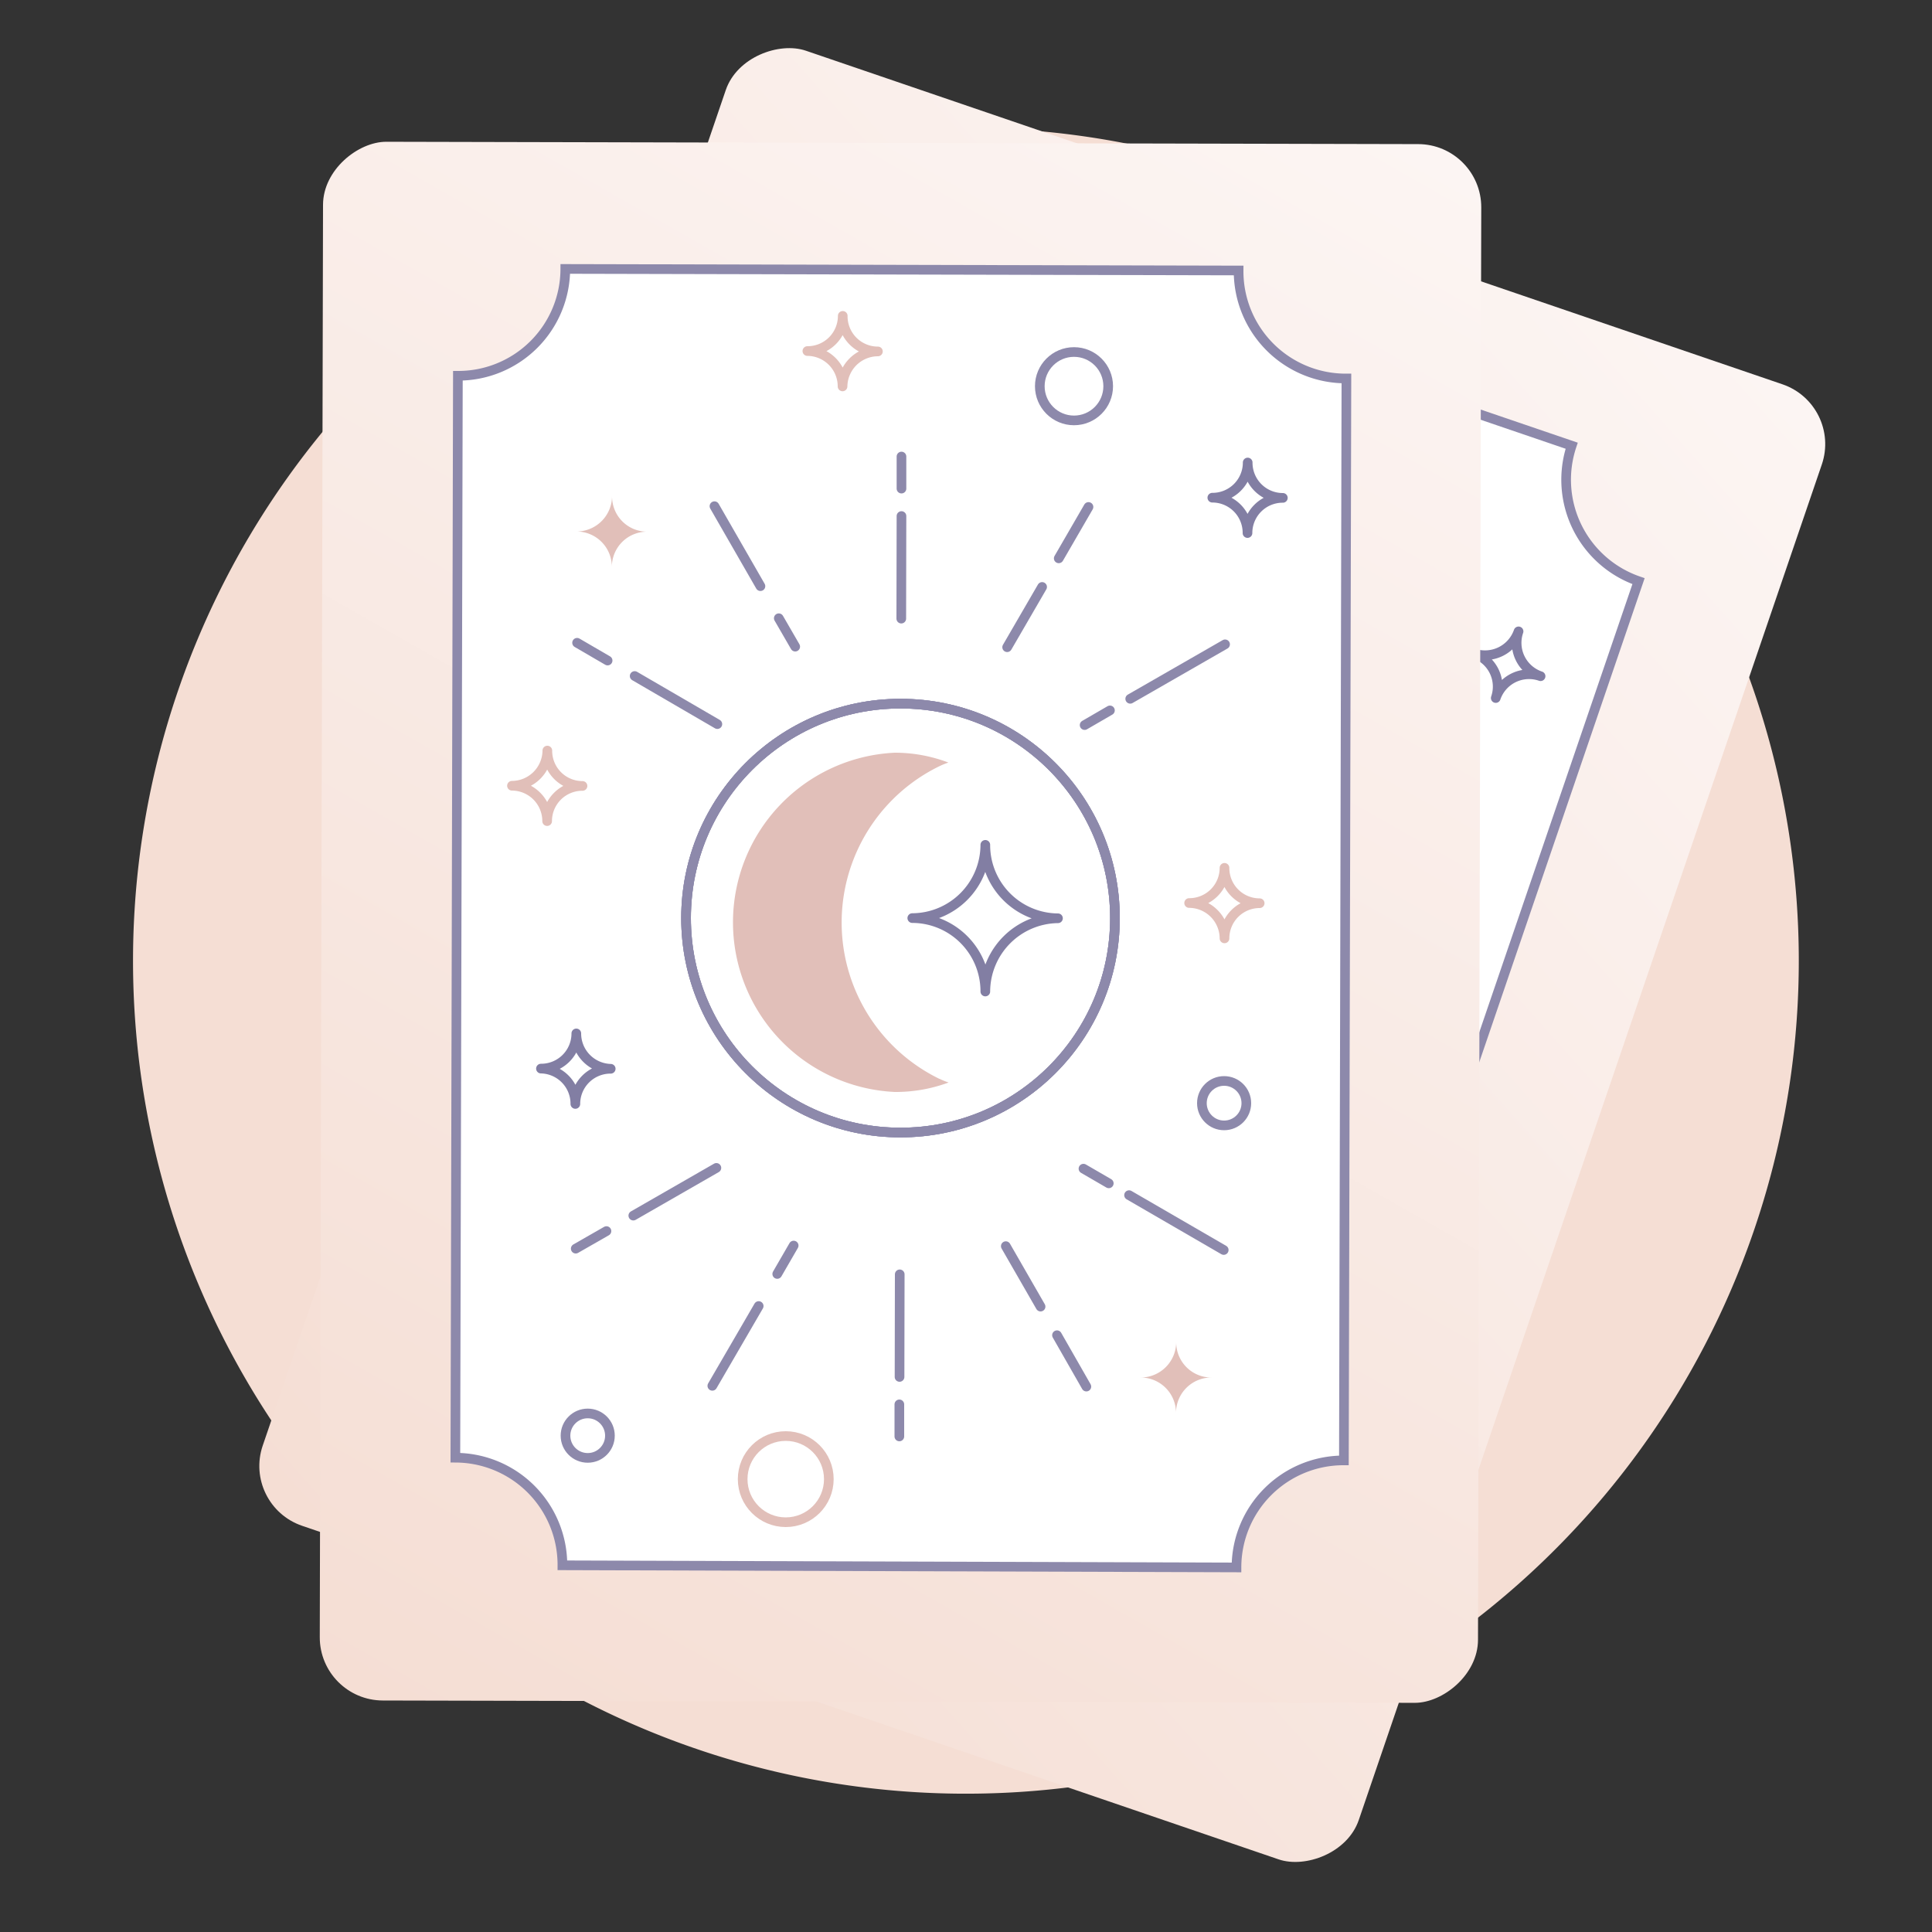 <svg xmlns="http://www.w3.org/2000/svg" xmlns:xlink="http://www.w3.org/1999/xlink" viewBox="0 0 100 100"><rect x="0" y="0" width="100" height="100" fill="#333333" stroke="none"/><defs><linearGradient id="linear-gradient" x1="12.52" y1="35.59" x2="81.37" y2="-33.26" gradientTransform="translate(42.52 3.87) rotate(74.5)" gradientUnits="userSpaceOnUse"><stop offset="0" stop-color="#f5ded4"></stop><stop offset="1" stop-color="#fcf5f3"></stop></linearGradient><linearGradient id="linear-gradient-2" x1="0.4" y1="81.67" x2="69.25" y2="12.82" gradientTransform="translate(82.83 1.56) rotate(74.5)" xlink:href="#linear-gradient"></linearGradient></defs><g id="Text"><path d="M31.1,88.48A43.11,43.11,0,1,0,11.25,30.83,43.11,43.11,0,0,0,31.1,88.48" style="fill:#f5ded4"></path><rect x="13.6" y="19.45" width="80.68" height="59.95" rx="3.27" transform="translate(-10.26 84.5) rotate(-71.14)" style="fill:url(#linear-gradient)"></rect><path d="M81.35,23.07l-33-11.26a5.56,5.56,0,0,1-7.05,3.46l-18.11,53a5.55,5.55,0,0,1,3.46,7l33,11.27a5.56,5.56,0,0,1,7.05-3.46l18.11-53A5.55,5.55,0,0,1,81.35,23.07Z" style="fill:#fff;stroke:#8d89ab;stroke-miterlimit:10;stroke-width:0.5px"></path><circle cx="54.01" cy="49.21" r="11.1" style="fill:none;stroke:#8d89ab;stroke-miterlimit:10;stroke-width:0.5px"></circle><line x1="60.74" y1="29.51" x2="59.02" y2="34.54" style="fill:none;stroke:#8d89ab;stroke-linecap:round;stroke-miterlimit:10;stroke-width:0.5px"></line><line x1="61.74" y1="26.6" x2="61.2" y2="28.17" style="fill:none;stroke:#8d89ab;stroke-linecap:round;stroke-miterlimit:10;stroke-width:0.5px"></line><line x1="53.03" y1="32.49" x2="53.36" y2="34.16" style="fill:none;stroke:#8d89ab;stroke-linecap:round;stroke-miterlimit:10;stroke-width:0.5px"></line><line x1="51.74" y1="25.93" x2="52.66" y2="30.62" style="fill:none;stroke:#8d89ab;stroke-linecap:round;stroke-miterlimit:10;stroke-width:0.5px"></line><line x1="45" y1="32.93" x2="48.26" y2="36.66" style="fill:none;stroke:#8d89ab;stroke-linecap:round;stroke-miterlimit:10;stroke-width:0.5px"></line><line x1="42.74" y1="30.34" x2="43.94" y2="31.72" style="fill:none;stroke:#8d89ab;stroke-linecap:round;stroke-miterlimit:10;stroke-width:0.5px"></line><line x1="68.92" y1="42.28" x2="74.47" y2="41.18" style="fill:none;stroke:#8d89ab;stroke-linecap:round;stroke-miterlimit:10;stroke-width:0.5px"></line><line x1="66.24" y1="42.8" x2="67.73" y2="42.51" style="fill:none;stroke:#8d89ab;stroke-linecap:round;stroke-miterlimit:10;stroke-width:0.5px"></line><line x1="67.75" y1="34.2" x2="70.06" y2="32.18" style="fill:none;stroke:#8d89ab;stroke-linecap:round;stroke-miterlimit:10;stroke-width:0.5px"></line><line x1="63.74" y1="37.7" x2="66.46" y2="35.33" style="fill:none;stroke:#8d89ab;stroke-linecap:round;stroke-miterlimit:10;stroke-width:0.5px"></line><line x1="46.34" y1="71.68" x2="48.05" y2="66.66" style="fill:none;stroke:#8d89ab;stroke-linecap:round;stroke-miterlimit:10;stroke-width:0.5px"></line><line x1="45.34" y1="74.6" x2="45.88" y2="73.03" style="fill:none;stroke:#8d89ab;stroke-linecap:round;stroke-miterlimit:10;stroke-width:0.5px"></line><line x1="42.06" y1="64.61" x2="43.34" y2="63.49" style="fill:none;stroke:#8d89ab;stroke-linecap:round;stroke-miterlimit:10;stroke-width:0.5px"></line><line x1="37.02" y1="69.01" x2="40.62" y2="65.87" style="fill:none;stroke:#8d89ab;stroke-linecap:round;stroke-miterlimit:10;stroke-width:0.5px"></line><line x1="35.98" y1="59.35" x2="40.84" y2="58.39" style="fill:none;stroke:#8d89ab;stroke-linecap:round;stroke-miterlimit:10;stroke-width:0.5px"></line><line x1="32.6" y1="60.02" x2="34.4" y2="59.66" style="fill:none;stroke:#8d89ab;stroke-linecap:round;stroke-miterlimit:10;stroke-width:0.5px"></line><line x1="60.62" y1="66.59" x2="64.34" y2="70.85" style="fill:none;stroke:#8d89ab;stroke-linecap:round;stroke-miterlimit:10;stroke-width:0.5px"></line><line x1="58.82" y1="64.54" x2="59.82" y2="65.68" style="fill:none;stroke:#8d89ab;stroke-linecap:round;stroke-miterlimit:10;stroke-width:0.5px"></line><line x1="54.75" y1="72.26" x2="55.34" y2="75.27" style="fill:none;stroke:#8d89ab;stroke-linecap:round;stroke-miterlimit:10;stroke-width:0.5px"></line><line x1="53.72" y1="67.04" x2="54.42" y2="70.58" style="fill:none;stroke:#8d89ab;stroke-linecap:round;stroke-miterlimit:10;stroke-width:0.5px"></line><circle cx="54.01" cy="49.21" r="11.1" style="fill:none;stroke:#8d89ab;stroke-miterlimit:10;stroke-width:0.5px"></circle><path d="M61.61,76.9A1.81,1.81,0,0,0,59.3,78a1.84,1.84,0,0,0-1.14-2.32,1.82,1.82,0,0,0,2.32-1.14A1.82,1.82,0,0,0,61.61,76.9Z" style="fill:#e1bfb9"></path><path d="M61.72,51.84a3.79,3.79,0,0,0-4.81,2.36,3.78,3.78,0,0,0-2.36-4.81A3.79,3.79,0,0,0,59.36,47,3.79,3.79,0,0,0,61.72,51.84Z" style="fill:none;stroke:#827ea3;stroke-linejoin:round;stroke-width:0.5px"></path><path d="M48,26.06A1.81,1.81,0,0,0,45.7,27.2a1.84,1.84,0,0,0-1.14-2.32,1.82,1.82,0,0,0,2.32-1.14A1.82,1.82,0,0,0,48,26.06Z" style="fill:#e1bfb9"></path><path d="M40.62,37.45a1.82,1.82,0,0,0-2.32,1.13,1.81,1.81,0,0,0-1.14-2.31,1.83,1.83,0,0,0,2.32-1.14A1.82,1.82,0,0,0,40.62,37.45Z" style="fill:none;stroke:#e1bfb9;stroke-linejoin:round;stroke-width:0.5px"></path><path d="M71.87,54.45a1.84,1.84,0,0,0-2.32,1.14,1.83,1.83,0,0,0-1.13-2.32,1.81,1.81,0,0,0,2.31-1.13A1.83,1.83,0,0,0,71.87,54.45Z" style="fill:none;stroke:#e1bfb9;stroke-linejoin:round;stroke-width:0.5px"></path><path d="M62.32,21.06A1.83,1.83,0,0,0,60,22.2a1.84,1.84,0,0,0-1.14-2.32,1.83,1.83,0,0,0,2.32-1.13A1.81,1.81,0,0,0,62.32,21.06Z" style="fill:none;stroke:#e1bfb9;stroke-linejoin:round;stroke-width:0.5px"></path><path d="M37.3,51.78A1.81,1.81,0,0,0,35,52.92a1.83,1.83,0,0,0-1.14-2.32,1.83,1.83,0,0,0,2.32-1.14A1.82,1.82,0,0,0,37.3,51.78Z" style="fill:none;stroke:#827ea3;stroke-linejoin:round;stroke-width:0.5px"></path><path d="M79.74,35a1.82,1.82,0,0,0-2.32,1.13,1.81,1.81,0,0,0-1.14-2.31,1.84,1.84,0,0,0,2.32-1.14A1.82,1.82,0,0,0,79.74,35Z" style="fill:none;stroke:#827ea3;stroke-linejoin:round;stroke-width:0.5px"></path><circle cx="54.01" cy="49.21" r="11.1" style="fill:none;stroke:#8d89ab;stroke-miterlimit:10;stroke-width:0.5px"></circle><circle cx="71.35" cy="26.02" r="1.77" style="fill:#fff;stroke:#8d89ab;stroke-miterlimit:10;stroke-width:0.5px"></circle><circle cx="30.08" cy="69.38" r="1.15" style="fill:#fff;stroke:#8d89ab;stroke-miterlimit:10;stroke-width:0.5px"></circle><circle cx="39.07" cy="74.81" r="2.23" style="fill:none;stroke:#e1bfb9;stroke-linejoin:round;stroke-width:0.5px"></circle><circle cx="66.8" cy="63.66" r="1.15" style="fill:#fff;stroke:#8d89ab;stroke-miterlimit:10;stroke-width:0.5px"></circle><path d="M53.25,57.73a2.44,2.44,0,0,0,.39.33,7.72,7.72,0,0,1-2.8-.42A8.79,8.79,0,0,1,56.51,41,8.12,8.12,0,0,1,59,42.4a4.36,4.36,0,0,0-.51,0,9,9,0,0,0-5.23,15.3Z" style="fill:#e1bfb9"></path><rect x="6.27" y="17.77" width="80.68" height="59.95" rx="3.27" transform="translate(-1.24 94.24) rotate(-89.87)" style="fill:url(#linear-gradient-2)"></rect><path d="M64.11,14l-34.85-.08a5.54,5.54,0,0,1-5.56,5.53l-.13,56a5.55,5.55,0,0,1,5.54,5.57L64,81.13a5.54,5.54,0,0,1,5.56-5.54l.13-56A5.55,5.55,0,0,1,64.11,14Z" style="fill:#fff;stroke:#8d89ab;stroke-miterlimit:10;stroke-width:0.5px"></path><circle cx="46.61" cy="47.52" r="11.1" style="fill:none;stroke:#8d89ab;stroke-miterlimit:10;stroke-width:0.5px"></circle><line x1="46.66" y1="26.71" x2="46.65" y2="32.02" style="fill:none;stroke:#8d89ab;stroke-linecap:round;stroke-miterlimit:10;stroke-width:0.5px"></line><line x1="46.66" y1="23.63" x2="46.66" y2="25.29" style="fill:none;stroke:#8d89ab;stroke-linecap:round;stroke-miterlimit:10;stroke-width:0.5px"></line><line x1="40.31" y1="32" x2="41.16" y2="33.47" style="fill:none;stroke:#8d89ab;stroke-linecap:round;stroke-miterlimit:10;stroke-width:0.5px"></line><line x1="36.98" y1="26.2" x2="39.36" y2="30.34" style="fill:none;stroke:#8d89ab;stroke-linecap:round;stroke-miterlimit:10;stroke-width:0.5px"></line><line x1="32.85" y1="34.99" x2="37.13" y2="37.48" style="fill:none;stroke:#8d89ab;stroke-linecap:round;stroke-miterlimit:10;stroke-width:0.5px"></line><line x1="29.87" y1="33.27" x2="31.45" y2="34.19" style="fill:none;stroke:#8d89ab;stroke-linecap:round;stroke-miterlimit:10;stroke-width:0.5px"></line><line x1="58.5" y1="36.17" x2="63.41" y2="33.35" style="fill:none;stroke:#8d89ab;stroke-linecap:round;stroke-miterlimit:10;stroke-width:0.5px"></line><line x1="56.14" y1="37.53" x2="57.45" y2="36.77" style="fill:none;stroke:#8d89ab;stroke-linecap:round;stroke-miterlimit:10;stroke-width:0.5px"></line><line x1="54.8" y1="28.9" x2="56.34" y2="26.24" style="fill:none;stroke:#8d89ab;stroke-linecap:round;stroke-miterlimit:10;stroke-width:0.5px"></line><line x1="52.13" y1="33.5" x2="53.94" y2="30.38" style="fill:none;stroke:#8d89ab;stroke-linecap:round;stroke-miterlimit:10;stroke-width:0.5px"></line><line x1="46.56" y1="71.27" x2="46.57" y2="65.96" style="fill:none;stroke:#8d89ab;stroke-linecap:round;stroke-miterlimit:10;stroke-width:0.5px"></line><line x1="46.55" y1="74.35" x2="46.55" y2="72.69" style="fill:none;stroke:#8d89ab;stroke-linecap:round;stroke-miterlimit:10;stroke-width:0.5px"></line><line x1="40.23" y1="65.94" x2="41.08" y2="64.47" style="fill:none;stroke:#8d89ab;stroke-linecap:round;stroke-miterlimit:10;stroke-width:0.5px"></line><line x1="36.87" y1="71.73" x2="39.27" y2="67.6" style="fill:none;stroke:#8d89ab;stroke-linecap:round;stroke-miterlimit:10;stroke-width:0.5px"></line><line x1="32.78" y1="62.92" x2="37.08" y2="60.45" style="fill:none;stroke:#8d89ab;stroke-linecap:round;stroke-miterlimit:10;stroke-width:0.5px"></line><line x1="29.8" y1="64.63" x2="31.39" y2="63.72" style="fill:none;stroke:#8d89ab;stroke-linecap:round;stroke-miterlimit:10;stroke-width:0.5px"></line><line x1="58.44" y1="61.86" x2="63.34" y2="64.7" style="fill:none;stroke:#8d89ab;stroke-linecap:round;stroke-miterlimit:10;stroke-width:0.5px"></line><line x1="56.08" y1="60.49" x2="57.39" y2="61.25" style="fill:none;stroke:#8d89ab;stroke-linecap:round;stroke-miterlimit:10;stroke-width:0.5px"></line><line x1="54.71" y1="69.11" x2="56.23" y2="71.77" style="fill:none;stroke:#8d89ab;stroke-linecap:round;stroke-miterlimit:10;stroke-width:0.5px"></line><line x1="52.06" y1="64.5" x2="53.86" y2="67.63" style="fill:none;stroke:#8d89ab;stroke-linecap:round;stroke-miterlimit:10;stroke-width:0.5px"></line><circle cx="46.61" cy="47.52" r="11.1" style="fill:none;stroke:#8d89ab;stroke-miterlimit:10;stroke-width:0.5px"></circle><path d="M62.7,71.3a1.83,1.83,0,0,0-1.83,1.82,1.83,1.83,0,0,0-1.82-1.82,1.84,1.84,0,0,0,1.83-1.83A1.82,1.82,0,0,0,62.7,71.3Z" style="fill:#e1bfb9"></path><path d="M54.76,47.53A3.81,3.81,0,0,0,51,51.32a3.79,3.79,0,0,0-3.78-3.8A3.8,3.8,0,0,0,51,43.73,3.79,3.79,0,0,0,54.76,47.53Z" style="fill:none;stroke:#827ea3;stroke-linejoin:round;stroke-width:0.5px"></path><path d="M33.5,27.52a1.82,1.82,0,0,0-1.83,1.82,1.83,1.83,0,0,0-1.82-1.83,1.84,1.84,0,0,0,1.83-1.82A1.82,1.82,0,0,0,33.5,27.52Z" style="fill:#e1bfb9"></path><path d="M30.15,40.68a1.82,1.82,0,0,0-1.83,1.82,1.83,1.83,0,0,0-1.82-1.83,1.84,1.84,0,0,0,1.83-1.82A1.82,1.82,0,0,0,30.15,40.68Z" style="fill:none;stroke:#e1bfb9;stroke-linejoin:round;stroke-width:0.5px"></path><path d="M65.2,46.75a1.82,1.82,0,0,0-1.82,1.82,1.84,1.84,0,0,0-1.83-1.83,1.82,1.82,0,0,0,1.83-1.82A1.82,1.82,0,0,0,65.2,46.75Z" style="fill:none;stroke:#e1bfb9;stroke-linejoin:round;stroke-width:0.5px"></path><path d="M45.44,18.19A1.84,1.84,0,0,0,43.61,20a1.83,1.83,0,0,0-1.82-1.83,1.82,1.82,0,0,0,1.83-1.82A1.82,1.82,0,0,0,45.44,18.19Z" style="fill:none;stroke:#e1bfb9;stroke-linejoin:round;stroke-width:0.5px"></path><path d="M31.61,55.32a1.82,1.82,0,0,0-1.83,1.82A1.82,1.82,0,0,0,28,55.31a1.82,1.82,0,0,0,1.83-1.82A1.83,1.83,0,0,0,31.61,55.32Z" style="fill:none;stroke:#827ea3;stroke-linejoin:round;stroke-width:0.5px"></path><path d="M66.4,25.77a1.82,1.82,0,0,0-1.83,1.82,1.82,1.82,0,0,0-1.82-1.83,1.82,1.82,0,0,0,1.83-1.82A1.82,1.82,0,0,0,66.4,25.77Z" style="fill:none;stroke:#827ea3;stroke-linejoin:round;stroke-width:0.5px"></path><circle cx="46.61" cy="47.52" r="11.1" style="fill:none;stroke:#8d89ab;stroke-miterlimit:10;stroke-width:0.5px"></circle><circle cx="55.59" cy="19.99" r="1.77" style="fill:#fff;stroke:#8d89ab;stroke-miterlimit:10;stroke-width:0.5px"></circle><circle cx="30.42" cy="74.31" r="1.15" style="fill:#fff;stroke:#8d89ab;stroke-miterlimit:10;stroke-width:0.5px"></circle><circle cx="40.67" cy="76.56" r="2.23" style="fill:none;stroke:#e1bfb9;stroke-linejoin:round;stroke-width:0.5px"></circle><circle cx="63.36" cy="57.1" r="1.15" style="fill:#fff;stroke:#8d89ab;stroke-miterlimit:10;stroke-width:0.5px"></circle><path d="M48.63,55.84a3.85,3.85,0,0,0,.47.19,7.88,7.88,0,0,1-2.79.49,8.79,8.79,0,0,1,0-17.56,7.79,7.79,0,0,1,2.78.51,3.85,3.85,0,0,0-.47.19,9,9,0,0,0,0,16.18Z" style="fill:#e1bfb9"></path></g></svg>